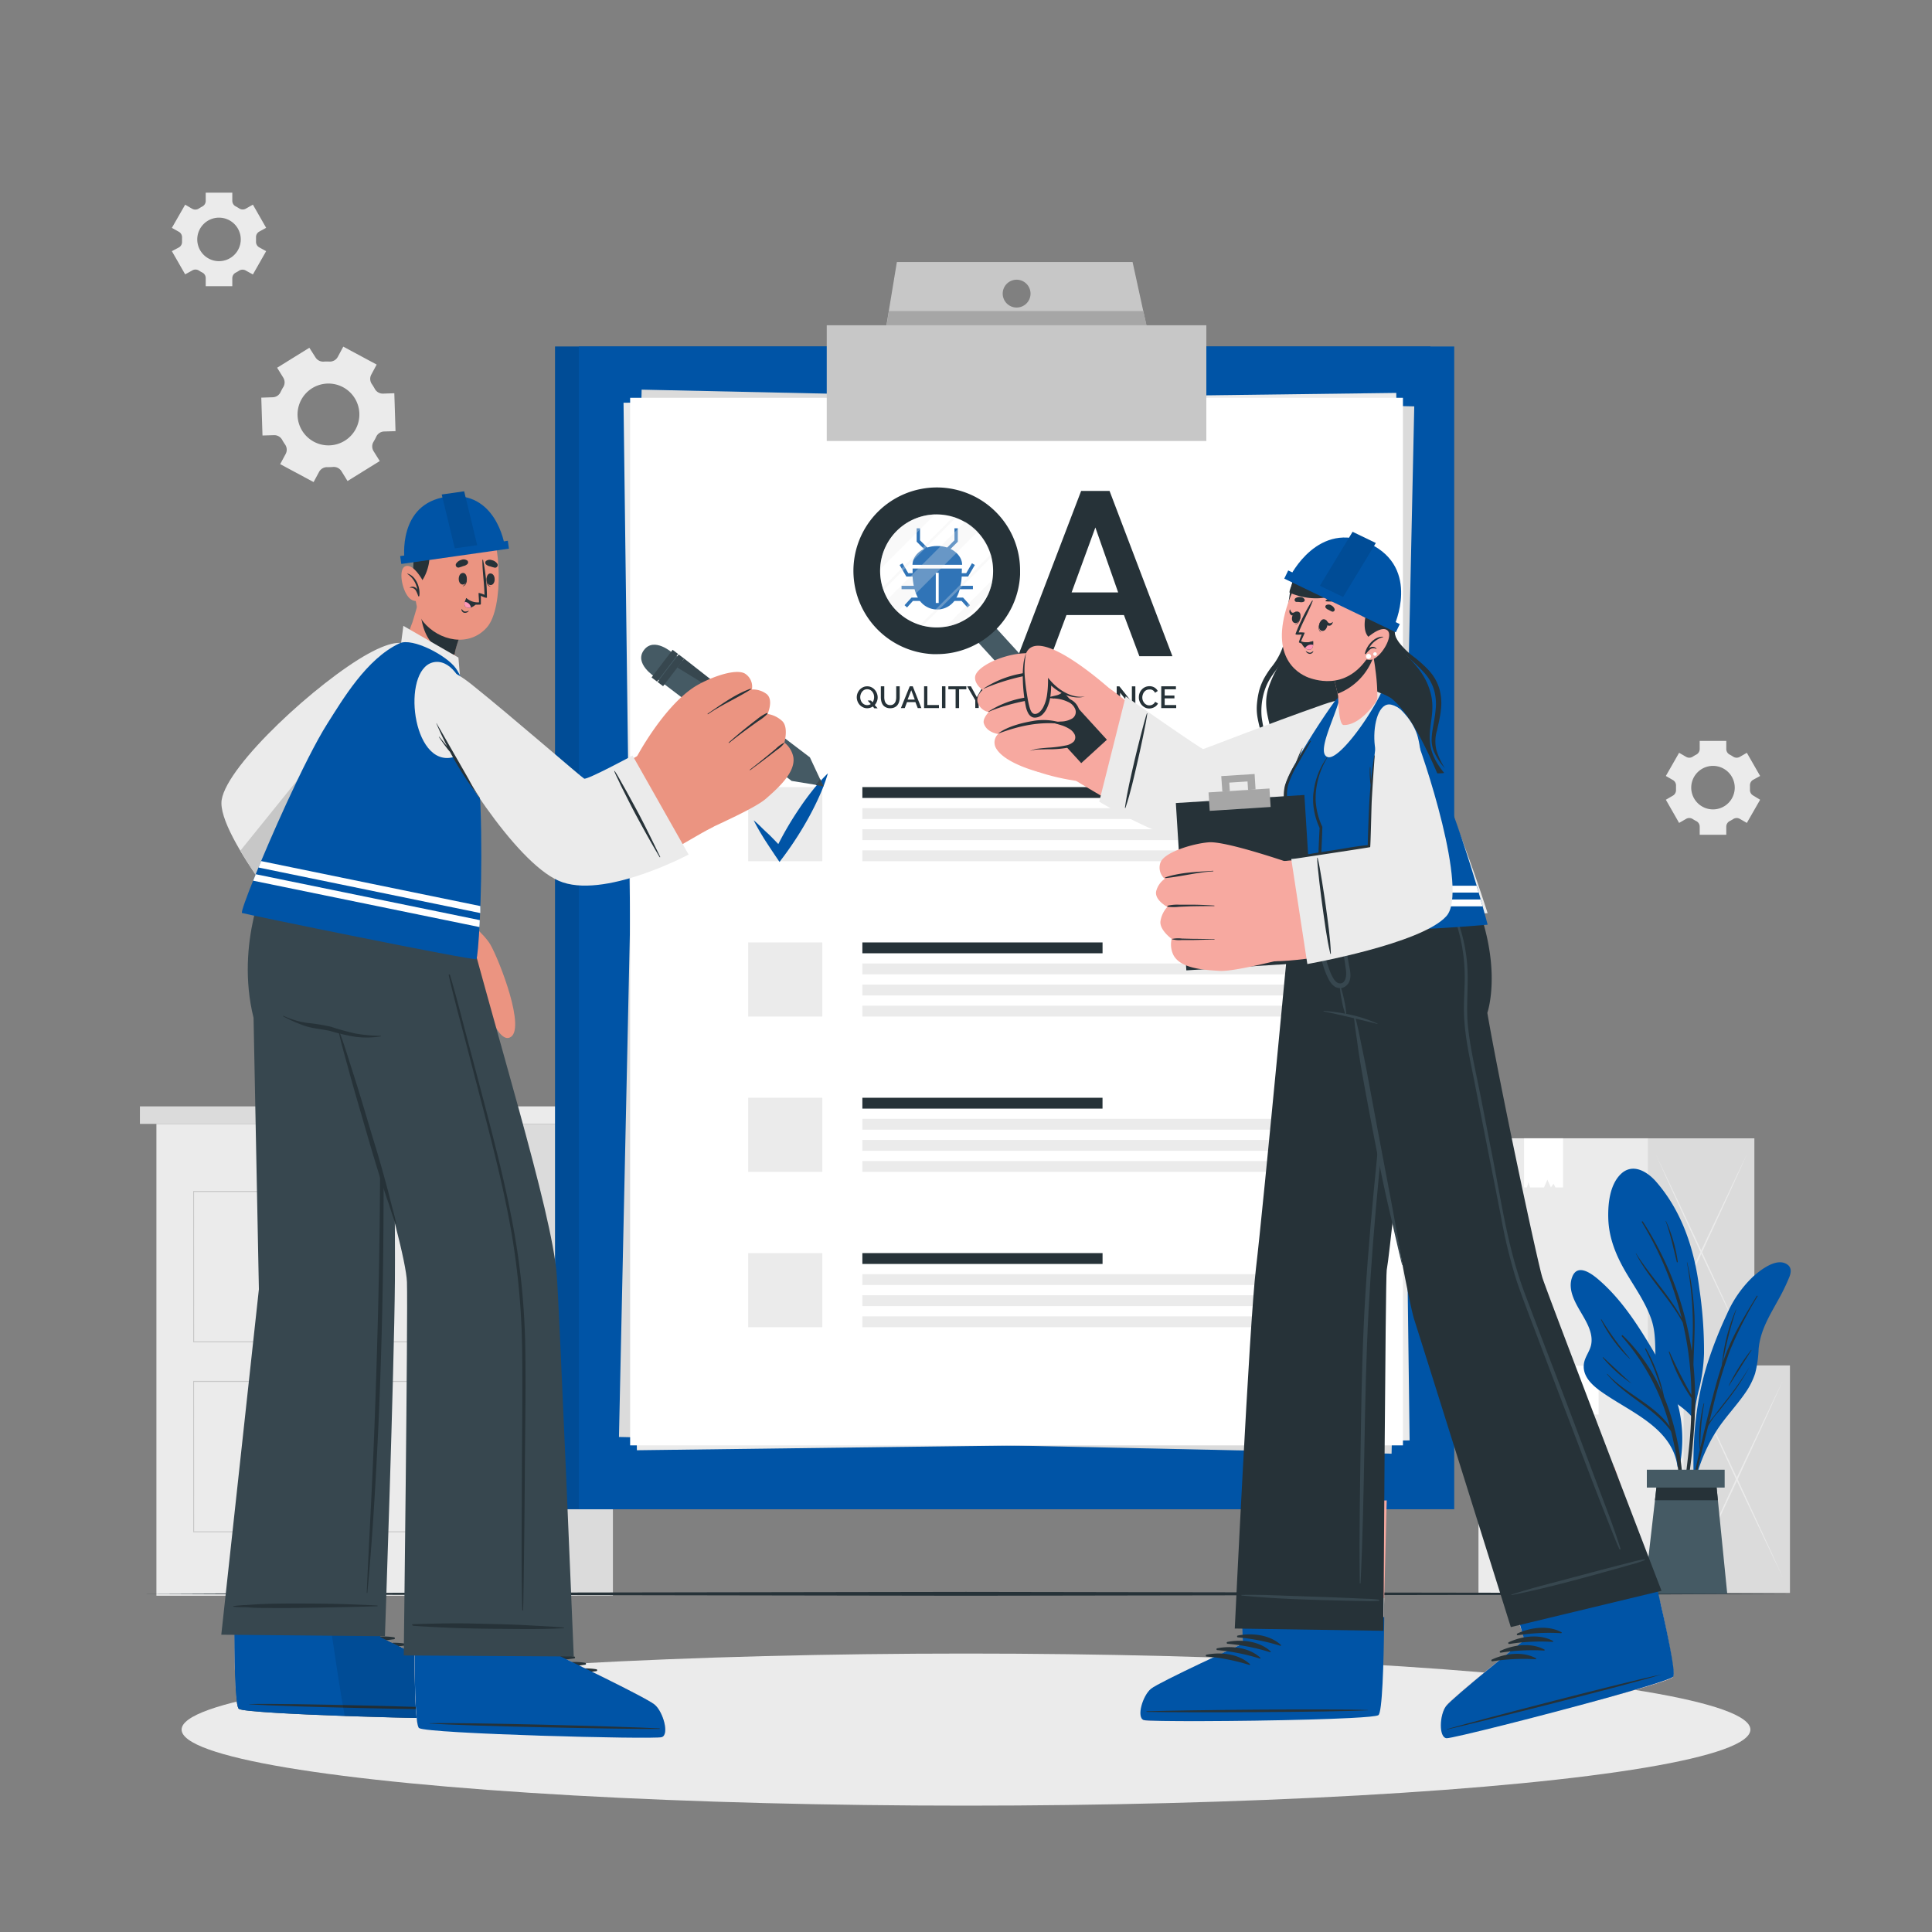 <svg xmlns="http://www.w3.org/2000/svg" viewBox="0 0 500 500"><rect x="0" y="0" width="500" height="500" fill="#808080" stroke="none"/><g id="freepik--background-complete--inject-113"><path d="M96.68,116.76a2.33,2.33,0,0,1,0-2.45l.36-.62.32-.65a2.34,2.34,0,0,1,2-1.37l3-.09-.31-9.81-3,.1A2.35,2.35,0,0,1,97,100.64a14.44,14.44,0,0,0-.77-1.25A2.34,2.34,0,0,1,96.06,97l1.42-2.65-8.64-4.64-1.42,2.65a2.33,2.33,0,0,1-2.12,1.22,11.87,11.87,0,0,0-1.46,0,2.32,2.32,0,0,1-2.19-1.09L80.06,90l-8.34,5.17,1.59,2.57a2.33,2.33,0,0,1,0,2.44c-.13.2-.25.41-.36.62l-.33.65a2.3,2.3,0,0,1-2,1.36l-3,.1.31,9.8,3-.09A2.32,2.32,0,0,1,73,113.79a14.54,14.54,0,0,0,.78,1.25,2.33,2.33,0,0,1,.15,2.44l-1.42,2.64,8.65,4.64,1.42-2.64a2.33,2.33,0,0,1,2.12-1.22,14.15,14.15,0,0,0,1.46-.05,2.36,2.36,0,0,1,2.2,1.08l1.58,2.56,8.34-5.17ZM81.2,114.3A8,8,0,1,1,92.08,111,8,8,0,0,1,81.2,114.3Z" style="fill:#ebebeb"></path><path d="M67.06,64a1.62,1.62,0,0,1-.8-1.51c0-.17,0-.34,0-.51s0-.34,0-.51a1.64,1.64,0,0,1,.79-1.51l1.83-1-3.43-6L63.62,54a1.62,1.62,0,0,1-1.71-.06,9.85,9.85,0,0,0-.89-.52,1.62,1.62,0,0,1-.9-1.45v-2.1H53.24V52a1.62,1.62,0,0,1-.9,1.45,9.68,9.68,0,0,0-.88.52,1.64,1.64,0,0,1-1.72.06l-1.82-1.06-3.44,6L46.32,60a1.62,1.62,0,0,1,.79,1.51c0,.16,0,.33,0,.5s0,.34,0,.51a1.62,1.62,0,0,1-.8,1.51L44.48,65,47.92,71l1.82-1a1.64,1.64,0,0,1,1.71,0,9.85,9.85,0,0,0,.89.52,1.62,1.62,0,0,1,.9,1.45v2.1h6.88V72a1.62,1.62,0,0,1,.9-1.45,8.64,8.64,0,0,0,.89-.52,1.66,1.66,0,0,1,1.72,0l1.82,1L68.88,65ZM56.68,67.59A5.63,5.63,0,1,1,62.31,62,5.64,5.64,0,0,1,56.68,67.59Z" style="fill:#ebebeb"></path><path d="M453.69,205.86a1.63,1.63,0,0,1-.8-1.51c0-.17,0-.34,0-.51s0-.34,0-.51a1.65,1.65,0,0,1,.8-1.51l1.83-1-3.44-6-1.82,1.06a1.64,1.64,0,0,1-1.72-.06,9.68,9.68,0,0,0-.88-.52,1.62,1.62,0,0,1-.9-1.45v-2.1h-6.88v2.1a1.62,1.62,0,0,1-.9,1.45,9.85,9.85,0,0,0-.89.52,1.62,1.62,0,0,1-1.71.06l-1.83-1.06-3.43,6,1.83,1.06a1.61,1.61,0,0,1,.8,1.51c0,.16,0,.33,0,.5s0,.34,0,.51a1.64,1.64,0,0,1-.8,1.51l-1.83,1.06,3.43,6,1.82-1.05a1.64,1.64,0,0,1,1.72.06c.28.18.58.35.89.51a1.62,1.62,0,0,1,.9,1.45v2.1h6.88v-2.1a1.62,1.62,0,0,1,.9-1.45c.31-.16.6-.33.89-.51a1.62,1.62,0,0,1,1.71-.06l1.82,1.05,3.44-6Zm-10.37,3.61a5.63,5.63,0,1,1,5.63-5.63A5.63,5.63,0,0,1,443.32,209.47Z" style="fill:#ebebeb"></path><rect x="40.48" y="290.86" width="88.24" height="122.11" style="fill:#ebebeb"></rect><rect x="36.21" y="286.33" width="96.79" height="4.53" style="fill:#dbdbdb"></rect><rect x="133" y="286.33" width="30.44" height="4.53" style="fill:#ebebeb"></rect><rect x="128.72" y="290.86" width="29.9" height="122.11" style="fill:#dbdbdb"></rect><path d="M119.24,347.39H50V308.23h69.27Zm-69-.25H119V308.48H50.22Z" style="fill:#c7c7c7"></path><rect x="74.94" y="319.68" width="13.48" height="7.75" style="fill:#c7c7c7"></rect><path d="M92.53,327H78.8v-6.83H92.53Zm-13.48-.25H92.28v-6.33H79.05Z" style="fill:#c7c7c7"></path><path d="M119.24,396.55H50V357.39h69.27Zm-69-.25H119V357.64H50.22Z" style="fill:#c7c7c7"></path><rect x="74.94" y="368.84" width="13.48" height="7.75" style="fill:#c7c7c7"></rect><path d="M92.53,376.13H78.8V369.3H92.53Zm-13.48-.25H92.28v-6.33H79.05Z" style="fill:#c7c7c7"></path><rect x="382.63" y="353.36" width="53.16" height="58.86" style="fill:#ebebeb"></rect><rect x="435.79" y="353.37" width="27.45" height="58.87" style="fill:#dbdbdb"></rect><polygon points="413.72 366.08 412.6 366.08 411.75 366.08 411.27 365.1 410.59 366.08 409.67 364.07 408.8 366.08 406.31 366.08 405.18 366.08 404.77 364.74 404.38 366.08 403.64 366.08 403.64 353.36 413.72 353.36 413.72 366.08" style="fill:#fff"></polygon><path d="M461.34,408.18q-3-6.29-6-12.6l-6-12.66-5.87-12.72q-2.93-6.36-5.79-12.78,3,6.29,6,12.6l5.95,12.66,5.88,12.72Q458.48,401.76,461.34,408.18Z" style="fill:#ebebeb"></path><path d="M461.34,357.42q-2.86,6.42-5.79,12.78l-5.88,12.72-5.95,12.66q-3,6.32-6.05,12.6c1.92-4.28,3.84-8.54,5.8-12.78l5.87-12.72,6-12.66Q458.3,363.71,461.34,357.42Z" style="fill:#ebebeb"></path><rect x="373.42" y="294.59" width="53.16" height="58.86" style="fill:#ebebeb"></rect><rect x="426.58" y="294.6" width="27.45" height="58.87" style="fill:#dbdbdb"></rect><polygon points="404.51 307.31 403.38 307.31 402.54 307.31 402.06 306.33 401.38 307.31 400.46 305.3 399.59 307.31 397.1 307.31 395.97 307.31 395.56 305.97 395.17 307.31 394.43 307.31 394.43 294.59 404.51 294.59 404.51 307.31" style="fill:#fff"></polygon><path d="M452.13,349.41q-3-6.29-6-12.6l-6-12.66-5.87-12.72q-2.92-6.37-5.79-12.78,3,6.28,6,12.6l5.95,12.66,5.88,12.72Q449.27,343,452.13,349.41Z" style="fill:#ebebeb"></path><path d="M452.13,298.65q-2.86,6.41-5.79,12.78l-5.88,12.72-5.95,12.66q-3,6.31-6.05,12.6,2.88-6.42,5.79-12.78l5.88-12.72,6-12.66Q449.08,304.94,452.13,298.65Z" style="fill:#ebebeb"></path></g><g id="freepik--Shadow--inject-113"><ellipse cx="250" cy="447.62" rx="203" ry="19.68" style="fill:#ebebeb"></ellipse></g><g id="freepik--Floor--inject-113"><polygon points="36.47 412.48 89.85 412.24 143.23 412.15 250 411.98 356.77 412.15 410.15 412.23 463.53 412.48 410.15 412.72 356.77 412.81 250 412.98 143.23 412.81 89.85 412.72 36.47 412.48" style="fill:#263238"></polygon></g><g id="freepik--qa-list--inject-113"><rect x="143.64" y="89.67" width="226.55" height="300.92" style="fill:#0054A6"></rect><g style="opacity:0.1"><rect x="143.64" y="89.67" width="226.55" height="300.92"></rect></g><rect x="149.8" y="89.67" width="226.55" height="300.92" style="fill:#0054A6"></rect><rect x="163.08" y="102.95" width="200" height="271.11" transform="translate(-3.01 3.37) rotate(-0.73)" style="fill:#ebebeb"></rect><rect x="127.52" y="138.51" width="271.11" height="200" transform="translate(18.95 496.38) rotate(-88.76)" style="fill:#dbdbdb"></rect><rect x="163.08" y="102.95" width="200" height="271.11" style="fill:#fff"></rect><rect x="193.63" y="203.7" width="19.18" height="19.18" style="fill:#ebebeb"></rect><rect x="223.18" y="203.7" width="62.15" height="2.81" style="fill:#263238"></rect><rect x="223.18" y="209.15" width="109.35" height="2.81" style="fill:#ebebeb"></rect><rect x="223.18" y="214.61" width="109.35" height="2.81" style="fill:#ebebeb"></rect><rect x="223.18" y="220.07" width="109.35" height="2.81" style="fill:#ebebeb"></rect><path d="M195.05,212.29c.71.59,1.38,1.21,2,1.83s1.31,1.26,2,1.89c1.29,1.28,2.54,2.6,3.77,3.92l-2.2.15a84.55,84.55,0,0,1,6-10.48c1.11-1.68,2.29-3.32,3.55-4.9a45,45,0,0,1,4.09-4.57,44.37,44.37,0,0,1-2.14,5.75c-.82,1.85-1.72,3.65-2.68,5.42a87.84,87.84,0,0,1-6.49,10.16l-1.21,1.61-1-1.47c-1-1.49-2-3-3-4.55-.46-.78-.95-1.55-1.4-2.35S195.46,213.12,195.05,212.29Z" style="fill:#0054A6"></path><rect x="193.63" y="243.9" width="19.18" height="19.18" style="fill:#ebebeb"></rect><rect x="223.18" y="243.9" width="62.16" height="2.81" style="fill:#263238"></rect><rect x="223.18" y="249.35" width="109.35" height="2.81" style="fill:#ebebeb"></rect><rect x="223.18" y="254.81" width="109.35" height="2.81" style="fill:#ebebeb"></rect><rect x="223.18" y="260.27" width="109.35" height="2.81" style="fill:#ebebeb"></rect><rect x="193.63" y="284.1" width="19.18" height="19.18" style="fill:#ebebeb"></rect><rect x="223.18" y="284.1" width="62.15" height="2.81" style="fill:#263238"></rect><rect x="223.18" y="289.55" width="109.35" height="2.81" style="fill:#ebebeb"></rect><rect x="223.18" y="295.01" width="109.35" height="2.81" style="fill:#ebebeb"></rect><rect x="223.18" y="300.47" width="109.35" height="2.81" style="fill:#ebebeb"></rect><rect x="193.63" y="324.3" width="19.18" height="19.18" style="fill:#ebebeb"></rect><rect x="223.18" y="324.3" width="62.16" height="2.81" style="fill:#263238"></rect><rect x="223.18" y="329.75" width="109.35" height="2.81" style="fill:#ebebeb"></rect><rect x="223.18" y="335.21" width="109.35" height="2.81" style="fill:#ebebeb"></rect><rect x="223.18" y="340.67" width="109.35" height="2.81" style="fill:#ebebeb"></rect><path d="M225.9,182.83a2.47,2.47,0,0,1-.69.34,2.54,2.54,0,0,1-.78.12,2.37,2.37,0,0,1-1.1-.25,2.88,2.88,0,0,1-.86-.64,2.85,2.85,0,0,1-.55-.92,2.91,2.91,0,0,1-.19-1,3,3,0,0,1,.2-1.08,3.09,3.09,0,0,1,.57-.92,2.85,2.85,0,0,1,.86-.63,2.44,2.44,0,0,1,1.08-.23,2.34,2.34,0,0,1,1.1.25,2.5,2.5,0,0,1,.85.65,3,3,0,0,1,.55.92,2.88,2.88,0,0,1,0,2.11,2.94,2.94,0,0,1-.56.91l.74.84h-.86Zm-1.46-.35a1.61,1.61,0,0,0,.49-.07,1.35,1.35,0,0,0,.42-.2l-.8-.92h.86l.4.46a1.9,1.9,0,0,0,.31-.62,2.37,2.37,0,0,0,.1-.7,2.54,2.54,0,0,0-.12-.78,2.41,2.41,0,0,0-.36-.65,1.81,1.81,0,0,0-.57-.46,1.6,1.6,0,0,0-.73-.17,1.62,1.62,0,0,0-.77.18,1.7,1.7,0,0,0-.56.47,2.08,2.08,0,0,0-.35.66,2.11,2.11,0,0,0-.13.75,2.27,2.27,0,0,0,.13.77,1.92,1.92,0,0,0,.36.66,1.78,1.78,0,0,0,.57.45A1.54,1.54,0,0,0,224.44,182.48Z" style="fill:#263238"></path><path d="M230.4,182.48a1.36,1.36,0,0,0,.73-.17,1.41,1.41,0,0,0,.48-.46,1.82,1.82,0,0,0,.25-.64,3.65,3.65,0,0,0,.08-.74v-2.86h.9v2.86a4.28,4.28,0,0,1-.14,1.09,2.5,2.5,0,0,1-.43.9,2,2,0,0,1-.76.6,2.53,2.53,0,0,1-1.11.23,2.46,2.46,0,0,1-1.14-.24,2,2,0,0,1-.76-.62,2.79,2.79,0,0,1-.41-.91,4.57,4.57,0,0,1-.13-1.05v-2.86h.89v2.86a3.67,3.67,0,0,0,.08.75,1.9,1.9,0,0,0,.25.64,1.3,1.3,0,0,0,.48.45A1.4,1.4,0,0,0,230.4,182.48Z" style="fill:#263238"></path><path d="M235.44,177.61h.78l2.23,5.64h-.94l-.6-1.54h-2.18l-.58,1.54h-1Zm1.3,3.44-.91-2.42-.94,2.42Z" style="fill:#263238"></path><path d="M239.15,183.25v-5.64H240v4.85h3v.79Z" style="fill:#263238"></path><path d="M243.79,183.25v-5.64h.89v5.64Z" style="fill:#263238"></path><path d="M250.09,178.39h-1.88v4.86h-.9v-4.86h-1.88v-.78h4.66Z" style="fill:#263238"></path><path d="M251.26,177.61l1.55,2.82,1.58-2.82h1l-2.1,3.62v2h-.89v-2l-2.09-3.6Z" style="fill:#263238"></path><path d="M259.17,177.61H260l2.22,5.64h-.93l-.6-1.54h-2.18l-.59,1.54h-.94Zm1.3,3.44-.91-2.42-.94,2.42Z" style="fill:#263238"></path><path d="M266.12,178.93a.92.92,0,0,0-.23-.18,2.29,2.29,0,0,0-.35-.19,2.69,2.69,0,0,0-.94-.2,1.31,1.31,0,0,0-.83.21.75.75,0,0,0-.19.91,1,1,0,0,0,.26.23,2.7,2.7,0,0,0,.44.17l.61.17a4.82,4.82,0,0,1,.78.23,1.88,1.88,0,0,1,.58.31,1.3,1.3,0,0,1,.37.44,1.45,1.45,0,0,1,.13.65,1.55,1.55,0,0,1-.16.74,1.39,1.39,0,0,1-.45.51,1.83,1.83,0,0,1-.65.28,3.44,3.44,0,0,1-.8.09,4,4,0,0,1-1.25-.19,3.49,3.49,0,0,1-1.08-.57l.4-.76a2.28,2.28,0,0,0,.3.23,3.14,3.14,0,0,0,.45.23,4.6,4.6,0,0,0,.56.19,2.59,2.59,0,0,0,.63.07,1.52,1.52,0,0,0,.81-.18.6.6,0,0,0,.29-.54.59.59,0,0,0-.11-.36.79.79,0,0,0-.31-.25,2.18,2.18,0,0,0-.48-.19l-.65-.19a6.58,6.58,0,0,1-.74-.23,1.73,1.73,0,0,1-.52-.3,1.12,1.12,0,0,1-.31-.41,1.38,1.38,0,0,1-.11-.57,1.57,1.57,0,0,1,.16-.73,1.54,1.54,0,0,1,.43-.54,1.82,1.82,0,0,1,.65-.33,2.65,2.65,0,0,1,.81-.11,3,3,0,0,1,1.06.18,3.42,3.42,0,0,1,.85.45Z" style="fill:#263238"></path><path d="M271,178.93a.92.92,0,0,0-.23-.18,2,2,0,0,0-.36-.19,1.89,1.89,0,0,0-.44-.14,2.07,2.07,0,0,0-.5-.06,1.35,1.35,0,0,0-.83.21.7.7,0,0,0-.26.57.59.59,0,0,0,.08.34.85.85,0,0,0,.26.23,2.26,2.26,0,0,0,.43.17l.62.17a5,5,0,0,1,.77.23,1.94,1.94,0,0,1,.59.31,1.3,1.3,0,0,1,.37.44,1.6,1.6,0,0,1,.13.65,1.56,1.56,0,0,1-.17.74,1.36,1.36,0,0,1-.44.51,2,2,0,0,1-.66.28,3.38,3.38,0,0,1-.8.09,4,4,0,0,1-1.24-.19,3.54,3.54,0,0,1-1.09-.57l.41-.76a2.28,2.28,0,0,0,.3.23,3.14,3.14,0,0,0,.45.23,4.08,4.08,0,0,0,.56.19,2.59,2.59,0,0,0,.63.07,1.52,1.52,0,0,0,.81-.18.67.67,0,0,0,.18-.9,1,1,0,0,0-.31-.25,2.09,2.09,0,0,0-.49-.19l-.65-.19a6.37,6.37,0,0,1-.73-.23,1.73,1.73,0,0,1-.52-.3,1.27,1.27,0,0,1-.32-.41,1.39,1.39,0,0,1-.1-.57,1.57,1.57,0,0,1,.16-.73A1.43,1.43,0,0,1,268,178a1.74,1.74,0,0,1,.65-.33,2.65,2.65,0,0,1,.81-.11,3,3,0,0,1,1,.18,3.25,3.25,0,0,1,.85.45Z" style="fill:#263238"></path><path d="M274.85,182.48a1.42,1.42,0,0,0,.74-.17,1.47,1.47,0,0,0,.47-.46,1.82,1.82,0,0,0,.25-.64,3.65,3.65,0,0,0,.08-.74v-2.86h.9v2.86a4.28,4.28,0,0,1-.14,1.09,2.5,2.5,0,0,1-.43.9,2,2,0,0,1-.75.6,2.6,2.6,0,0,1-1.12.23,2.46,2.46,0,0,1-1.14-.24,2,2,0,0,1-.75-.62,2.81,2.81,0,0,1-.42-.91,4.57,4.57,0,0,1-.12-1.05v-2.86h.89v2.86a3.67,3.67,0,0,0,.07.75,1.92,1.92,0,0,0,.26.64,1.35,1.35,0,0,0,.47.45A1.42,1.42,0,0,0,274.85,182.48Z" style="fill:#263238"></path><path d="M278.47,183.25v-5.64h2.46a1.63,1.63,0,0,1,.7.15,1.79,1.79,0,0,1,.55.42,1.71,1.71,0,0,1,.36.59,1.75,1.75,0,0,1,.14.67,2,2,0,0,1-.08.55,1.93,1.93,0,0,1-.23.48,1.44,1.44,0,0,1-.35.39,1.22,1.22,0,0,1-.45.24l1.33,2.15h-1l-1.23-2h-1.3v2Zm.89-2.75h1.56a.7.7,0,0,0,.35-.09.71.71,0,0,0,.26-.23,1.16,1.16,0,0,0,.18-.33,1.4,1.4,0,0,0,.06-.41,1.06,1.06,0,0,0-.08-.4,1.25,1.25,0,0,0-.19-.34,1,1,0,0,0-.29-.22.69.69,0,0,0-.34-.09h-1.51Z" style="fill:#263238"></path><path d="M285.3,177.61h.78l2.22,5.64h-.94l-.59-1.54h-2.18l-.59,1.54h-.94Zm1.29,3.44-.9-2.42-.94,2.42Z" style="fill:#263238"></path><path d="M289.89,179.27v4H289v-5.64h.7l3.23,4.06v-4.06h.9v5.64h-.74Z" style="fill:#263238"></path><path d="M294.74,180.39a3,3,0,0,1,.18-1,2.77,2.77,0,0,1,.54-.9,2.54,2.54,0,0,1,.86-.65,2.66,2.66,0,0,1,1.15-.25,2.4,2.4,0,0,1,1.32.35,2.15,2.15,0,0,1,.83.89l-.7.46a1.64,1.64,0,0,0-.29-.42,1.35,1.35,0,0,0-.36-.28,1.62,1.62,0,0,0-.42-.15,2,2,0,0,0-.41,0,1.61,1.61,0,0,0-.78.18,1.59,1.59,0,0,0-.56.47,2.06,2.06,0,0,0-.34.66,2.29,2.29,0,0,0,0,1.52,2.41,2.41,0,0,0,.38.66,1.78,1.78,0,0,0,.57.45,1.54,1.54,0,0,0,.73.17,1.63,1.63,0,0,0,.43-.05,1.38,1.38,0,0,0,.42-.17,1.28,1.28,0,0,0,.37-.29,1.31,1.31,0,0,0,.29-.42l.73.42a1.43,1.43,0,0,1-.38.56,2.19,2.19,0,0,1-.55.41,3.12,3.12,0,0,1-.66.26,2.71,2.71,0,0,1-.68.09,2.34,2.34,0,0,1-1.09-.26,3,3,0,0,1-.85-.66,3.13,3.13,0,0,1-.55-.93A2.81,2.81,0,0,1,294.74,180.39Z" style="fill:#263238"></path><path d="M304.4,182.46v.79h-3.87v-5.64h3.8v.78h-2.91V180h2.52v.74h-2.52v1.72Z" style="fill:#263238"></path><path d="M279.8,127.05h7.35l16.27,42.78h-8.55l-4-10.66H276L272,169.83h-8.55Zm9.58,26.27-5.9-16.81-6.15,16.81Z" style="fill:#263238"></path><rect x="213.96" y="84.18" width="98.24" height="29.95" style="fill:#c7c7c7"></rect><path d="M293.11,67.81h-61l-2.7,16.37h67.27Zm-30,11.78a3.6,3.6,0,1,1,3.59-3.6A3.6,3.6,0,0,1,263.08,79.59Z" style="fill:#c7c7c7"></path><polygon points="296.72 84.18 229.45 84.18 230.05 80.51 295.9 80.51 296.72 84.18" style="fill:#a6a6a6"></polygon></g><g id="freepik--Plant--inject-113"><path d="M439.81,359.17a42.62,42.62,0,0,0-1.38,7.81c.07.13.06.61,0,.48,0,.43-.67.35-.67-.07s0-.55,0-.82c-1.53-1.89-3.75-3.09-5.54-4.74a10.42,10.42,0,0,1-3-4.82c-1.48-5.12-.09-10.55-1.88-15.65-1.54-4.4-4.3-8.23-6.64-12.22-2.46-4.22-4.28-8.65-4.47-13.59-.14-3.78.31-8.82,3.19-11.66,3.05-3,6.84-.75,9.18,1.93,6.78,7.78,9.92,17.62,11.19,27.67A109.64,109.64,0,0,1,441,350.27,45.18,45.18,0,0,1,439.81,359.17Z" style="fill:#0054A6"></path><path d="M438.46,369a95.32,95.32,0,0,0-.19-15.76s0,0,0-.06c.08-4.26.42-8.5.26-12.77a77.2,77.2,0,0,0-1.88-13.7c0-.05-.09,0-.08,0a90.06,90.06,0,0,1,1.48,13.4q.14,3.62-.06,7.22c0,.79-.11,1.58-.16,2.36h0a84.23,84.23,0,0,0-12.67-33.55c-.09-.14-.34,0-.25.15a87.91,87.91,0,0,1,10.32,24.87c-3.26-6-8.19-11-11.84-16.81,0,0-.07,0-.06,0,3.29,6.46,8.71,11.55,12.16,17.92.6,2.6,1.1,5.21,1.46,7.85a88.5,88.5,0,0,1,.79,10.9,123.34,123.34,0,0,1-5.67-11.18.09.09,0,1,0-.16.07,43.57,43.57,0,0,0,5.84,11.94q0,3.88-.22,7.75c-.4,6.88-1.58,13.67-2.12,20.53a.16.16,0,0,0,.31,0A157.52,157.52,0,0,0,438.46,369Z" style="fill:#263238"></path><path d="M431.15,316c0-.05-.09,0-.08,0,1.26,3.48,2,7,2.88,10.56a.13.13,0,0,0,.26,0A37.79,37.79,0,0,0,431.15,316Z" style="fill:#263238"></path><path d="M463.07,330.52a51.65,51.65,0,0,1-2.89,5.94c-2.26,4.11-4.62,7.87-5.05,12.66a29.39,29.39,0,0,1-.91,6.34,19,19,0,0,1-2.53,5c-2.45,3.57-5.52,6.65-7.79,10.36a43.68,43.68,0,0,0-5.18,12.49c-.06.24-.44.17-.38-.07a.09.09,0,0,0,0,0s0,0,0-.05c-.36-10.27.46-20.61,3.59-30.44a105.86,105.86,0,0,1,5-12.66,29.84,29.84,0,0,1,6.72-9.66c1.91-1.72,6.05-5,8.77-3.26C463.68,327.92,463.59,329.23,463.07,330.52Z" style="fill:#0054A6"></path><path d="M452.76,353.78a84.27,84.27,0,0,1-6,8.58c-1,1.29-2,2.58-3,3.88-.47.61-1,1.22-1.43,1.88.28-1.08.54-2.16.82-3.23a125,125,0,0,1,4.57-15.41,103.69,103.69,0,0,1,7.12-14c.07-.12-.12-.2-.19-.09-2.17,3.57-4.37,7.13-6.19,10.89a56.4,56.4,0,0,0-2.63,6.46,98.57,98.57,0,0,1,3.5-13.8s-.05-.07-.07,0a47.26,47.26,0,0,0-3.63,14.36v0c-.44,1.33-.85,2.68-1.24,4-1.61,5.74-3,11.54-4.35,17.36a62.44,62.44,0,0,1,1-11.41c0-.09-.11-.11-.13,0a35.83,35.83,0,0,0-1,12c-.5,2.21-1,4.43-1.46,6.65-1,4.73-2.25,9.54-2.84,14.35a.1.1,0,0,0,.19,0c.71-2.59,1.13-5.28,1.71-7.9s1.17-5.25,1.78-7.88c.89-3.81,1.83-7.62,2.78-11.43a20.37,20.37,0,0,1,2.78-3.8c1-1.28,2-2.57,3-3.87a58.59,58.59,0,0,0,4.94-7.64C452.88,353.77,452.79,353.73,452.76,353.78Z" style="fill:#263238"></path><path d="M453.19,349.39a53.79,53.79,0,0,0-5.83,9.28,0,0,0,0,0,.07,0c2-3.08,3.89-6.18,5.86-9.26C453.32,349.4,453.23,349.35,453.19,349.39Z" style="fill:#263238"></path><path d="M409.5,340.25c1.33,2.29,2.85,5,2.28,7.79-.36,1.74-1.64,3.15-1.87,4.93-.51,3.92,3.4,6.51,6.22,8.36,7.05,4.63,16.72,8.75,18,18.19.05.34.62.25.58-.07a.15.15,0,0,0,0-.07s0,0,0-.05a35.91,35.91,0,0,0-.13-14.42,45.71,45.71,0,0,0-5.68-13.52c-4.24-7.24-8.73-14.65-15.15-20.19-1.77-1.53-5.41-4.29-6.82-.83S407.87,337.45,409.5,340.25Z" style="fill:#0054A6"></path><path d="M416,355.59c4.68,5.06,12.11,7.89,16.13,13.56a56.81,56.81,0,0,0-12.39-23.28.18.18,0,0,1,.25-.26,46,46,0,0,1,10.13,14.67,65.91,65.91,0,0,0-4.36-11.15.12.12,0,0,1,.21-.12,42.73,42.73,0,0,1,4.7,12.53c5.3,12.83,5.79,27.88,4.68,41.4,0,.19-.31.2-.31,0,.31-10.66.13-21.5-2.42-31.91-.05-.21-.11-.43-.17-.64-4.37-6.1-11.77-8.93-16.53-14.72C415.83,355.61,415.9,355.53,416,355.59Z" style="fill:#263238"></path><path d="M414.87,351.24c2.45,2.25,4.87,4.55,7.33,6.8,0,0,0,.07,0,0a35.89,35.89,0,0,1-7.43-6.7A.1.1,0,0,1,414.87,351.24Z" style="fill:#263238"></path><path d="M414.48,341.49a78.13,78.13,0,0,0,7.34,10.1,0,0,0,0,1-.06.06,35.67,35.67,0,0,1-7.41-10.08C414.31,341.48,414.43,341.41,414.48,341.49Z" style="fill:#263238"></path><polygon points="425.53 412.48 447.01 412.48 444.12 383.57 428.84 383.57 425.53 412.48" style="fill:#455a64"></polygon><polygon points="428.3 388.27 444.59 388.27 444.12 383.57 428.83 383.57 428.3 388.27" style="fill:#263238"></polygon><rect x="426.2" y="380.37" width="20.14" height="4.62" transform="translate(872.54 765.35) rotate(180)" style="fill:#455a64"></rect></g><g id="freepik--Bug--inject-113"><path d="M248.93,147.13H236.18s0,.46,0,1.21c0,.26,0,.55,0,.87a16.3,16.3,0,0,0,.31,2.4c.06.29.13.58.2.88a9.8,9.8,0,0,0,.85,2.16,5.36,5.36,0,0,0,.53.86,5.59,5.59,0,0,0,8.93,0,6.24,6.24,0,0,0,.54-.86,10,10,0,0,0,.84-2.16c.07-.3.14-.59.2-.88a16.3,16.3,0,0,0,.31-2.4c0-.32,0-.61,0-.87A11.83,11.83,0,0,0,248.93,147.13Zm-6,8.92h-.75v-7.81h.75Z" style="fill:#0054A6"></path><path d="M249,146.17H236.15c0-2.5,2.68-4.87,6.41-4.87S249,143.67,249,146.17Z" style="fill:#0054A6"></path><polygon points="237.03 149.21 234.56 149.21 232.82 146.22 233.57 145.78 235.06 148.34 237.03 148.34 237.03 149.21" style="fill:#0054A6"></polygon><rect x="233.32" y="151.61" width="4.36" height="0.87" style="fill:#0054A6"></rect><polygon points="234.74 157.21 234.09 156.62 235.87 154.65 238.74 154.65 238.74 155.52 236.26 155.52 234.74 157.21" style="fill:#0054A6"></polygon><polygon points="250.55 149.21 248.09 149.21 248.09 148.34 250.05 148.34 251.54 145.78 252.29 146.22 250.55 149.21" style="fill:#0054A6"></polygon><rect x="247.43" y="151.61" width="4.36" height="0.87" style="fill:#0054A6"></rect><polygon points="250.38 157.21 248.85 155.52 246.37 155.52 246.37 154.65 249.24 154.65 251.02 156.62 250.38 157.21" style="fill:#0054A6"></polygon><polygon points="240.84 143.8 237.23 140.19 237.23 136.72 238.1 136.72 238.1 139.83 241.46 143.18 240.84 143.8" style="fill:#0054A6"></polygon><polygon points="244.27 143.8 243.66 143.18 247.01 139.83 247.01 136.72 247.88 136.72 247.88 140.19 244.27 143.8" style="fill:#0054A6"></polygon></g><g id="freepik--character-2--inject-113"><path d="M296.15,445.19c2,.64,58.32-.09,60.45-1.48.81-.52,1.19-8.73,1.35-18.67,0-.11.93-36.73.93-36.73l-36.06.38-1.2,36.72s-21.45,9.92-23.62,11.7S294.17,444.56,296.15,445.19Z" style="fill:#f7a9a0"></path><path d="M358.24,413.59C358.08,419.94,358,425,358,425c-.16,9.94-.54,18.15-1.35,18.67-2.13,1.39-58.48,2.12-60.45,1.48s-.31-6.31,1.85-8.08,23.62-11.7,23.62-11.7l.39-11.82Z" style="fill:#dbdbdb"></path><path d="M313.08,429.26c.14,0,.22-.09.23-.13A1.91,1.91,0,0,0,313.08,429.26Z" style="fill:#0054A6"></path><path d="M296,445.15c1.28.42,25.26.35,42.71-.13,4-.11,7.73-.25,10.71-.4,4.1-.21,6.86-.45,7.3-.74,1-.64,1.38-12.69,1.52-25.39l-36.81.24.23,6.64s-21.58,9.9-23.77,11.67S294.05,444.5,296,445.15Z" style="fill:#0054A6"></path><path d="M296.82,442.88c9.48-.32,47.77-.72,57.17-.32.07,0,.07.05,0,.06-9.4.52-47.68.62-57.17.42C296.62,443,296.62,442.89,296.82,442.88Z" style="fill:#263238"></path><path d="M320.33,423.28c3.72-.74,8.3-.21,11.17,2.43.11.1,0,.26-.15.22a52.16,52.16,0,0,0-11-2.18A.24.24,0,0,1,320.33,423.28Z" style="fill:#263238"></path><path d="M317.65,424.93c3.73-.74,8.3-.21,11.17,2.43.12.1,0,.26-.15.22a52.16,52.16,0,0,0-11-2.18A.24.24,0,0,1,317.65,424.93Z" style="fill:#263238"></path><path d="M315,426.58c3.73-.74,8.3-.21,11.17,2.43.12.1,0,.26-.15.22a52.16,52.16,0,0,0-11-2.18A.24.24,0,0,1,315,426.58Z" style="fill:#263238"></path><path d="M312.29,428.22c3.73-.73,8.3-.2,11.18,2.44.11.1,0,.25-.16.22a52.16,52.16,0,0,0-11-2.18A.24.24,0,0,1,312.29,428.22Z" style="fill:#263238"></path><path d="M369.45,226s-9.19,95.44-10.57,102.7c-.32,1.66-.85,93.35-.85,93.35l-38.47-.59s3.74-78.87,5.5-93.38,10-102.08,10-102.08Z" style="fill:#263238"></path><path d="M356.84,414a28.62,28.62,0,0,0-3.47-.25l-3.47-.16c-2.28-.09-4.55-.19-6.83-.27-4.63-.16-9.27-.31-13.9-.48-2.61-.1-5.22-.1-7.83-.08a.08.08,0,0,0,0,.16c9.22.93,18.54,1.12,27.8,1.35l4,.07a31.59,31.59,0,0,0,3.77-.06C357,414.29,357,414.06,356.84,414Z" style="fill:#37474f"></path><path d="M364.25,230.21c-2.8,23.27-5.61,46.54-7.93,69.87-1.15,11.57-2.23,23.15-2.95,34.75s-1,23.41-1.17,35.13c-.19,13.24-.5,26.49-.29,39.74,0,.12.19.11.2,0,1.15-23.4.82-46.86,2.06-70.26s3.78-46.73,6.36-70c1.44-13,2.79-26.09,4.14-39.14C364.69,230,364.28,230,364.25,230.21Z" style="fill:#37474f"></path><path d="M374.46,449.6c2.07.16,56.7-13.69,58.44-15.54.67-.69-.88-8.77-3-18.47l-.07-.31c-.44-2-12-35.62-12-35.62l-35.44,9.12,12.05,35.05.16.59s-18.53,14.66-20.24,16.89S372.39,449.45,374.46,449.6Z" style="fill:#f7a9a0"></path><path d="M432.9,434.06c-1.74,1.85-56.36,15.7-58.43,15.54s-1.78-6.06-.09-8.29,20.24-16.89,20.24-16.89l-.17-.59-3.54-10.28c6.89-2.22,24.61-6.64,35.3-9.25,1.9,5.68,3.43,10.28,3.58,11,0,.11,0,.21.07.31C432,425.29,433.58,433.37,432.9,434.06Z" style="fill:#dbdbdb"></path><path d="M374.38,449.85c1.35.09,24.6-5.76,41.42-10.43,3.89-1.09,7.44-2.11,10.29-3,3.94-1.2,6.55-2.1,6.92-2.49.8-.86-1.73-12.64-4.65-25l-35.68,9.12,1.83,6.38S376,439.27,374.26,441.52,372.31,449.7,374.38,449.85Z" style="fill:#0054A6"></path><path d="M374.6,447.46c9.13-2.6,46.18-12.24,55.4-14.11.08,0,.09,0,0,0-9,2.78-46.13,12.11-55.38,14.21C374.44,447.65,374.41,447.51,374.6,447.46Z" style="fill:#263238"></path><path d="M392.68,422.76c3.44-1.61,8-2.2,11.44-.34.13.07,0,.26-.1.25a52.47,52.47,0,0,0-11.2.54A.24.24,0,0,1,392.68,422.76Z" style="fill:#263238"></path><path d="M390.48,425c3.44-1.6,8-2.19,11.43-.33.14.07,0,.26-.09.25a52.6,52.6,0,0,0-11.21.54A.24.24,0,0,1,390.48,425Z" style="fill:#263238"></path><path d="M388.28,427.25c3.44-1.61,8-2.2,11.43-.34.13.08,0,.26-.1.26a52.54,52.54,0,0,0-11.2.54A.24.24,0,0,1,388.28,427.25Z" style="fill:#263238"></path><path d="M386.08,429.5c3.44-1.61,8-2.2,11.43-.34.13.07,0,.26-.1.25a52.5,52.5,0,0,0-11.2.54A.24.24,0,0,1,386.08,429.5Z" style="fill:#263238"></path><path d="M391,421.09l39-9.39s-29.17-75.92-30.82-81c-1.19-3.7-10.86-48.85-14.26-68.57,0,0,5.08-14.4-6.29-36.14H335.06s1,20.69,6.25,33.81a61,61,0,0,1,10.14,4.63s12.48,70.61,14.53,77C370.42,355.39,391,421.09,391,421.09Z" style="fill:#263238"></path><path d="M358.39,302.2q-2.36-12.46-4.68-25c-.44-2.34-.94-4.68-1.42-7s-.91-4.7-1.58-7a.14.14,0,0,0-.27.05c.13,2.12.52,4.24.8,6.35s.59,4.1.93,6.14c.72,4.19,1.5,8.37,2.29,12.55,1.59,8.34,3.17,16.71,5.11,25,1.09,4.65,2.11,9.32,3.27,14,0,.1.16.05.15,0C361.53,318.87,360,310.54,358.39,302.2Z" style="fill:#37474f"></path><path d="M349.21,254c.58-1.45.12-3.13-.15-4.6-.34-1.87-.66-3.74-1-5.61q-1.17-6.33-2.54-12.62s-.08,0-.08,0c.41,3.36.87,6.71,1.35,10s1.14,6.71,1.56,10.08c.13,1.1,0,3.24-1.54,3.25-1.34,0-2.14-2-2.57-3a47.29,47.29,0,0,1-2.44-9.24c-.77-3.71-1.4-7.45-2.05-11.18,0-.13-.23-.09-.22,0a108.29,108.29,0,0,0,1.31,11.06c.57,3.49,1.11,7.16,2.58,10.4.55,1.22,1.32,2.72,2.73,3.1a2.52,2.52,0,0,0,.6.07c.13,1.11.3,2.22.53,3.32a22.22,22.22,0,0,0,.88,3.39.13.13,0,0,0,.26,0h0a26.22,26.22,0,0,0-.51-3.41,33.49,33.49,0,0,0-.83-3.28A2.86,2.86,0,0,0,349.21,254Z" style="fill:#37474f"></path><path d="M356.51,264.92a34.79,34.79,0,0,0-6.91-2.29,48.33,48.33,0,0,0-7-1,.08.08,0,0,0,0,.16c2.33.36,11.54,2.62,13.85,3.2C356.53,265,356.57,265,356.51,264.92Z" style="fill:#37474f"></path><path d="M413.33,384.05q-3.12-8.3-6.25-16.61c-4.15-11-8.42-21.91-12.54-32.89s-5.81-22.39-8-33.74c-1.14-5.78-2.26-11.57-3.4-17.35s-2.5-11.47-3.17-17.28.2-11.36-.3-17a42.66,42.66,0,0,0-4-14.62c-.56-1.17-1.17-2.3-1.84-3.41-.08-.13-.27,0-.2.13a46.31,46.31,0,0,1,5,15.24,47.52,47.52,0,0,1,.42,8c-.08,2.86-.28,5.73-.14,8.6.27,5.73,1.6,11.38,2.7,17s2.25,11.45,3.38,17.18,2.29,11.56,3.42,17.34a132.35,132.35,0,0,0,4.05,16.7c1.83,5.46,4,10.82,6,16.2,2.1,5.54,4.19,11.07,6.31,16.6,4.21,11,8.34,22.05,12.74,33,.52,1.27,1,2.54,1.6,3.79.07.17.33,0,.28-.13C417.6,395.1,415.41,389.58,413.33,384.05Z" style="fill:#37474f"></path><path d="M425.53,403.54a28.72,28.72,0,0,0-3.4.76l-3.37.86c-2.2.58-4.41,1.14-6.61,1.73l-13.44,3.57c-2.53.66-5,1.42-7.52,2.2a.08.08,0,0,0,0,.15c9.09-1.79,18.06-4.3,27-6.78,1.28-.35,2.55-.72,3.82-1.09a27.79,27.79,0,0,0,3.59-1.15C425.79,403.73,425.67,403.52,425.53,403.54Z" style="fill:#37474f"></path><path d="M325.62,198.16l6,.31a18.37,18.37,0,0,0,2.21-10.95c-.08-.86,1.83,4.16.83,11.11,6.32.32,14.91.76,22.42,1.07.22-2.93.57-5.63.57-5.63a33.26,33.26,0,0,0,1.06,5.71l3,.12a115.75,115.75,0,0,1,.9-12.48A40.1,40.1,0,0,0,366,200.05c4.77.15,7.91.16,7.71-.08-7-8.47-1.57-13.09-3.42-20.43-2.22-8.8-9.71-10.39-9.31-16.94.32-5.33,1.25-15-5.44-17.25a13,13,0,0,0-14-3.08c-10.77,3.78-7,20.35-7.82,23.68-1.17,4.75-3.49,6.37-5.34,11.78s.53,9.2.71,13S324.42,198.12,325.62,198.16Z" style="fill:#263238"></path><path d="M373.92,198.8a18.5,18.5,0,0,1-2.19-4.74,9.67,9.67,0,0,1,.16-5c.37-1.71.81-3.44,1-5.25a13.91,13.91,0,0,0-.37-5.51,12.15,12.15,0,0,0-2.75-4.81,31.26,31.26,0,0,0-4-3.59,20.1,20.1,0,0,1-3.69-3.62,9.58,9.58,0,0,1-1.78-4.82,8.93,8.93,0,0,0,1.24,5.17,18.21,18.21,0,0,0,3.55,4.06,41.26,41.26,0,0,1,3.71,3.64,11.62,11.62,0,0,1,2.37,4.36,13.6,13.6,0,0,1,.37,5c-.15,1.71-.51,3.41-.79,5.18a18.44,18.44,0,0,0-.25,2.71,7.89,7.89,0,0,0,.53,2.73A15.26,15.26,0,0,0,373.92,198.8Z" style="fill:#263238"></path><path d="M335.3,148.22a26.43,26.43,0,0,0-1.63,6.33c-.33,2.15-.55,4.32-.75,6.48l-.33,3.22a15.39,15.39,0,0,1-.57,3.08,17.31,17.31,0,0,1-3.06,5.43,26.41,26.41,0,0,0-1.82,2.8,15.47,15.47,0,0,0-1.27,3.16,22,22,0,0,0-.56,3.31,13.67,13.67,0,0,0,.09,3.38c.17,1.11.45,2.17.68,3.21a16.91,16.91,0,0,1,.42,3.15,6.68,6.68,0,0,1-2.77,5.43,6.78,6.78,0,0,0,3.44-5.42,16,16,0,0,0-.19-3.32c-.16-1.1-.4-2.15-.49-3.19a17.32,17.32,0,0,1,.67-6.19,14.54,14.54,0,0,1,1.19-2.85,24.22,24.22,0,0,1,1.76-2.64,33,33,0,0,0,1.85-2.75,14.11,14.11,0,0,0,1.35-3.14,17.58,17.58,0,0,0,.52-3.33c.09-1.09.14-2.18.19-3.26.1-2.17.18-4.33.34-6.49A31.6,31.6,0,0,1,335.3,148.22Z" style="fill:#263238"></path><path d="M351.15,189.4c-6.47,8.9-30.91,28.86-41.86,27.52-8.82-1.08-30.65-14.62-36.36-18.32-4.82-3.11,7.32-23.71,11.63-21.87,5.38,2.29,21.5,18.1,26.82,18,2.1,0,16.27-5.51,33.33-12.26C351.32,179.86,355,184.09,351.15,189.4Z" style="fill:#f7a9a0"></path><path d="M265,198.12c4.58,2.79,16.16,4.82,19.14,4.24s7.1-20.16,5.08-22.54-18.15-10.56-23.57-9.86S260.25,195.24,265,198.12Z" style="fill:#f7a9a0"></path><rect x="258.31" y="159.23" width="5.94" height="23.06" transform="translate(-46.82 220.75) rotate(-42.38)" style="fill:#455a64"></rect><path d="M258.38,133.18a21.58,21.58,0,1,0-16.93,36.11l1,0A21.58,21.58,0,0,0,264,148.71c0-.34,0-.69,0-1A21.38,21.38,0,0,0,258.38,133.18Zm-2.7,20.76a14.79,14.79,0,0,1-3.39,4.58A14.62,14.62,0,1,1,257,148.39,14.75,14.75,0,0,1,255.68,153.94Z" style="fill:#263238"></path><path d="M257,148.39a14.41,14.41,0,0,1-4.74,10.13A14.62,14.62,0,1,1,257,148.39Z" style="fill:#fff;opacity:0.1"></path><path d="M257,148.39a13.86,13.86,0,0,1-.16,1.58,14.65,14.65,0,0,1-8.21,11,14.23,14.23,0,0,1-4,1.22,14.59,14.59,0,0,1-2.89.15,15.48,15.48,0,0,1-2.9-.42l-.72-.2a14.32,14.32,0,0,1-5.82-3.43c-.24-.22-.47-.46-.69-.7a14.4,14.4,0,0,1-1.87-2.57,13.94,13.94,0,0,1-1.1-2.35c-.08-.23-.16-.46-.22-.69a14.62,14.62,0,0,1-.62-4.72c0-.06,0-.13,0-.19A14.62,14.62,0,0,1,242,133.12h.47a14.63,14.63,0,0,1,4.25.63c.23.07.46.14.68.23a14,14,0,0,1,2.37,1.08,14.77,14.77,0,0,1,3.26,2.57l.25.26a14.54,14.54,0,0,1,3.18,5.57c.08.23.14.47.2.7A14.63,14.63,0,0,1,257,148.39Z" style="fill:#fff;opacity:0.1"></path><g style="opacity:0.3"><path d="M253,137.62l-20.66,20.66c-.24-.22-.47-.46-.69-.7a14.4,14.4,0,0,1-1.87-2.57l20-20A14.77,14.77,0,0,1,253,137.62Z" style="fill:#ebebeb"></path><path d="M242,133.12l-14.13,14.13c0-.06,0-.13,0-.19A14.62,14.62,0,0,1,242,133.12Z" style="fill:#ebebeb"></path><path d="M256.87,150a14.69,14.69,0,0,1-1.19,4l-7,7a14.23,14.23,0,0,1-4,1.22Z" style="fill:#ebebeb"></path><path d="M256.61,144.15l-17.75,17.76-.72-.2,18.27-18.26C256.49,143.68,256.55,143.92,256.61,144.15Z" style="fill:#ebebeb"></path><path d="M247.35,134l-18.69,18.69c-.08-.23-.16-.46-.22-.69l18.23-18.23C246.9,133.81,247.13,133.88,247.35,134Z" style="fill:#ebebeb"></path></g><rect x="270.92" y="174.53" width="8.99" height="22.93" transform="translate(-53.4 234.25) rotate(-42.38)" style="fill:#263238"></rect><path d="M271.11,170.84c1.9,2.11-1.67,3.14-1.67,3.14s5.49-.25,6.61,2.69-3.29,3.91-3.6,4c.29,0,5.35-.1,6.16,3s-3.72,3.52-4,3.55c.28.07,3.93,1.15,4,3.61.15,4.24-9.27,1.75-12.17,3.6,0,0,2.58,5.26,2.62,5.43,0,0-9-2.19-11.29-6.23a3,3,0,0,1,.55-3.67s-3-.38-3.71-2.77c-.36-1.23,1.28-2.91,1.28-2.91a3.73,3.73,0,0,1-2.89-2.57c-.41-1.73,1.3-3.14,1.3-3.14s-2.1-1.45-1.95-3.35C252.67,171.34,267,166.32,271.11,170.84Z" style="fill:#f7a9a0"></path><path d="M254.55,178.26a0,0,0,0,1,0-.07,26.44,26.44,0,0,1,15.11-4.29c.17,0,.23.29,0,.31A54.26,54.26,0,0,0,254.55,178.26Z" style="fill:#263238"></path><path d="M255.82,184.24s-.09-.07,0-.1a24.71,24.71,0,0,1,16.78-3.66c.2,0,.35.27.11.25C268.67,180.35,260.31,182.22,255.82,184.24Z" style="fill:#263238"></path><path d="M275,187.39c-5.73-.75-11.11.41-16.48,2.4-.07,0-.1-.08,0-.11,2.36-1.69,5.91-2.6,8.73-3.08a15.23,15.23,0,0,1,7.81.59C275.12,187.22,275.11,187.4,275,187.39Z" style="fill:#263238"></path><path d="M269.44,174a16.61,16.61,0,0,1,3.14.44,5.75,5.75,0,0,1,2.72,1.33,1.91,1.91,0,0,1,.57,1.25,2.79,2.79,0,0,1-.28,1.37,3.44,3.44,0,0,1-2.27,1.59l-2.26.53,2.31.29a9.15,9.15,0,0,1,3,.84,3.43,3.43,0,0,1,1.94,2,2,2,0,0,1-.83,2.31,5.92,5.92,0,0,1-2.85.78l-2.75.15,2.64.76a9,9,0,0,1,2.09.91,3.63,3.63,0,0,1,1.5,1.51,1.74,1.74,0,0,1-.2,1.83,3.87,3.87,0,0,1-1.93,1,30.71,30.71,0,0,1-4.74.61c-.8.07-1.61.13-2.42.24a5.87,5.87,0,0,0-2.32.68,6.25,6.25,0,0,1,2.34-.46c.81,0,1.61-.05,2.42-.05a26.77,26.77,0,0,0,4.87-.37,4.47,4.47,0,0,0,2.35-1.12,2.47,2.47,0,0,0,.41-2.69,4.58,4.58,0,0,0-1.81-1.93,10.1,10.1,0,0,0-2.32-1l-.12.91a6.92,6.92,0,0,0,3.37-.9,2.82,2.82,0,0,0,1.19-1.49,3.2,3.2,0,0,0,0-1.89,4.31,4.31,0,0,0-2.44-2.54,10.41,10.41,0,0,0-3.28-.87l.05.82a4.07,4.07,0,0,0,2.7-2.1,3.43,3.43,0,0,0,.26-1.73,2.45,2.45,0,0,0-.79-1.55,6,6,0,0,0-3-1.25A13.67,13.67,0,0,0,269.44,174Z" style="fill:#263238"></path><path d="M288.19,179.12s-20.51-18.88-22.89-9.28c-.71,2.85-.22,15.41,2.31,15.36,3.26-.07,4-5.35,4-8.74,0,0,5.21,5.81,10.34,3.38A10,10,0,0,1,288.19,179.12Z" style="fill:#f7a9a0"></path><path d="M265.55,169.05a11.56,11.56,0,0,0-.74,3.39,23.63,23.63,0,0,0-.1,3.47,39.74,39.74,0,0,0,.77,6.93,6.38,6.38,0,0,0,.62,1.74,2.46,2.46,0,0,0,.69.8,1.88,1.88,0,0,0,.51.27,1.93,1.93,0,0,0,.57.07,2.9,2.9,0,0,0,1.88-.77,5.48,5.48,0,0,0,1.12-1.53,10.43,10.43,0,0,0,1-3.45,24.39,24.39,0,0,0,.16-3.51l-.71.26a13.85,13.85,0,0,0,2,1.74,13.69,13.69,0,0,0,2.29,1.31,9.17,9.17,0,0,0,2.55.68,6.67,6.67,0,0,0,2.6-.19,7.52,7.52,0,0,1-2.55-.09,9,9,0,0,1-2.38-.86,12.23,12.23,0,0,1-2.12-1.38,13.49,13.49,0,0,1-1.81-1.73l-.67-.79,0,1.05a25.25,25.25,0,0,1-.26,3.38A10.06,10.06,0,0,1,270,183c-.48.92-1.27,1.77-2.15,1.77s-1.24-1.1-1.51-2.14-.45-2.21-.63-3.34-.32-2.27-.42-3.4A22,22,0,0,1,265.55,169.05Z" style="fill:#263238"></path><path d="M291.33,180.21l-6.85,27.26s17.33,10.64,26.22,10.58,30.6-15.77,38.08-23.75,8.08-17-6.23-12-30.7,11.47-31.15,11.56S291.33,180.21,291.33,180.21Z" style="fill:#ebebeb"></path><path d="M294.46,196.85c.48-2,2.24-10.15,2.46-12.2,0-.06-.1-.07-.12,0-.71,2-2.7,10.07-3.17,12.1-.93,4.07-1.93,8.15-2.5,12.29,0,.09.13.13.15,0C292.61,205.08,293.51,200.94,294.46,196.85Z" style="fill:#263238"></path><path d="M332.82,235s18,4.27,52.17,1.32c0,0-13.35-42.62-24.1-54.11-4.9-5.23-9.68-4.43-13.74-1.07-1,.84-13.55,16.76-14.61,22.3-.94,4.91,3,10.35,3,10.35Z" style="fill:#ebebeb"></path><path d="M385,239.31c-34.15,2.95-52.84.83-52.84.83l3.44-26.35s-4-5.44-3-10.35c.68-3.53,8.38-15.86,12.87-22,.8-1.1,1.23-.76,1.23-.76-1.18,5-6.2,14.27-3.08,15.25,2.69.85,10.32-9.44,13.78-16.54a16.47,16.47,0,0,1,2.55,1.24C372.36,190.29,385,239.31,385,239.31Z" style="fill:#0054A6"></path><path d="M358.94,182.38c-2.75.75-3.82,6.9-3,11.56s5.07,10.1,8.42,8.92c3.93-1.38,3.77-7.3,2.6-12C366,186.88,361.72,181.63,358.94,182.38Z" style="fill:#ebebeb"></path><path d="M339.08,191.71c-1.11,1.48-2.1,3-3.05,4.59.39-.89.75-1.79,1.07-2.71,0,0-.05-.07-.07,0-.33.65-.66,1.31-.94,2s-.48,1.22-.71,1.84l0,0a24.31,24.31,0,0,0-2.83,5.85,11.28,11.28,0,0,0,.12,5.74,13.91,13.91,0,0,0,1.11,2.78,8.81,8.81,0,0,0,1.47,2.2c-.34,2-.57,4-.83,5.93a47.64,47.64,0,0,0-.6,5.82.11.11,0,0,0,.21,0l.12-.42a0,0,0,0,0,0-.06c.43-1.79.61-3.66.86-5.46s.73-5.8.73-5.83-.9-1.64-1.25-2.39a17.77,17.77,0,0,1-1-2.83,10.79,10.79,0,0,1-.11-5.64,26.76,26.76,0,0,1,2.65-5.66c1.06-1.9,2.16-3.79,3.25-5.67C339.25,191.73,339.13,191.64,339.08,191.71Z" style="fill:#263238"></path><path d="M382.67,231H333.35l.23-1.77h48.56C382.33,229.81,382.5,230.4,382.67,231Z" style="fill:#fff"></path><path d="M383.69,234.56H332.88l.23-1.78h50.08C383.37,233.41,383.54,234,383.69,234.56Z" style="fill:#fff"></path><path d="M343.56,196a20.65,20.65,0,0,0-3,8.9,20.26,20.26,0,0,0-.07,2.34,22.62,22.62,0,0,0,.29,2.32,17.73,17.73,0,0,0,1.44,4.42l0,.09v.08c-.13,4.44-.39,8.87-.59,13.3s-.51,8.86-.87,13.29c0-4.44.12-8.88.24-13.32s.28-8.87.52-13.3l0,.17a18.38,18.38,0,0,1-1.45-4.62,16.26,16.26,0,0,1-.24-2.41c0-.81,0-1.62.15-2.42a19.07,19.07,0,0,1,3.47-8.84Z" style="fill:#263238"></path><rect x="305.62" y="206.76" width="33.33" height="43.39" transform="translate(-13.66 20.61) rotate(-3.59)" style="fill:#263238"></rect><rect x="312.9" y="204.59" width="15.8" height="4.79" transform="translate(654.13 393.1) rotate(176.35)" style="fill:#a6a6a6"></rect><polygon points="316.34 204.87 318.28 204.74 318.14 202.54 322.86 202.24 323 204.44 324.94 204.32 324.69 200.31 316.06 200.86 316.34 204.87" style="fill:#a6a6a6"></polygon><path d="M364.32,187.25c5.81,13.84,15.58,45.61,8.54,50.37-11.58,7.82-35.59,11.15-42.81,11.14-3.14,0-7.84-23.89-4.63-24.88,3.86-1.2,29.12-2.66,29.55-4.67.24-1.15.11-11.26,1.07-24C357.15,180.52,361.55,180.66,364.32,187.25Z" style="fill:#f7a9a0"></path><path d="M300.34,223.18a3.86,3.86,0,0,0,1.09,4.26,5.69,5.69,0,0,0-2.21,3.19c-.5,2.3,2.89,4.08,2.89,4.08a7,7,0,0,0-1.79,3.74c-.25,2.25,2.91,4.53,2.91,4.53a6.16,6.16,0,0,0,.5,4.28c1.94,3.46,8,3.75,11.83,4s14.95-2.75,17.12-3.1l1.63-24.66s-16.95-5.89-21.5-5.51C309,218.28,301.5,220.41,300.34,223.18Z" style="fill:#f7a9a0"></path><path d="M301.62,227.05c4-1.32,8.17-1.39,12.33-1.69.09,0,.1.14,0,.14-4.14.26-8.18,1.33-12.3,1.75A.1.1,0,0,1,301.62,227.05Z" style="fill:#263238"></path><path d="M302.21,234.39a11,11,0,0,1,2.86-.26c1,0,2,0,3.05,0,2,0,4.07.09,6.11.22.09,0,.1.14,0,.14q-3,0-6.09.06l-3,.13a12.52,12.52,0,0,1-2.87,0A.15.15,0,0,1,302.21,234.39Z" style="fill:#263238"></path><path d="M303.32,243a7.69,7.69,0,0,1,2.58-.1l2.79.07c1.85,0,3.71.07,5.56.05.1,0,.11.14,0,.14-1.88,0-3.77.1-5.65.12l-2.78,0a7.11,7.11,0,0,1-2.52-.21S303.28,243,303.32,243Z" style="fill:#263238"></path><path d="M334.16,222.21l4.18,27.28s29.58-5.19,36-12.41c5.77-6.48-5.81-41.46-8.77-48.45s-7.09-9.07-9,1-2.21,29-2.28,29.24S334.16,222.21,334.16,222.21Z" style="fill:#ebebeb"></path><path d="M343.08,234.27C342.8,232.2,341.56,224,341,222c0-.06-.12,0-.12,0,0,2.08,1.06,10.37,1.35,12.44.58,4.13,1.1,8.3,2.05,12.38,0,.08.16.07.15,0C344.28,242.62,343.65,238.43,343.08,234.27Z" style="fill:#263238"></path><path d="M355,207.35c.21-3.93.49-7.87.77-11.8,0-.07-.12-.08-.13,0-.34,2.18-.61,4.36-.82,6.56-.08-1.18-.13-2.36-.16-3.54,0-.09-.13-.08-.13,0a22.57,22.57,0,0,0,.19,4.57c-.12,1.33-.23,2.67-.31,4-.12,2-.46,10.59-.43,11.58-3.43.31-6.56,1-10,1.48-1.66.26-3.33.52-5,.81a41.41,41.41,0,0,0-5.1.87c-.09,0,.09.49.14.71s.17.12.16,0,0-.21,0-.29c.8,0,4.11-.55,5-.68l5-.76c3.39-.51,10.41-1.58,10.42-1.63C354.73,218.36,354.91,209.35,355,207.35Z" style="fill:#263238"></path><path d="M356.46,180.84c-.2.92-4.53,6.94-8.73,6.79-1.37,0-1.42-7.54-1.42-7.54l-.13-.55-1.82-7.73,9-5.93,1.3-.79s.36,2.15.78,4.82l.06.38c0,.15.06.3.08.44.06.4.13.8.19,1.21s.09.61.13.94.08.65.13,1A51.71,51.71,0,0,1,356.46,180.84Z" style="fill:#f7a9a0"></path><path d="M355.47,169.91a15.91,15.91,0,0,1-9.29,9.63l-1.82-7.73,9-5.93,1.3-.79S355.05,167.24,355.47,169.91Z" style="fill:#263238"></path><path d="M332.89,157.51c-4,13.35,3.57,17.24,6.45,18.09,2.62.78,11.62,3.08,16.94-9.79s.38-18.93-5.5-21S336.86,144.17,332.89,157.51Z" style="fill:#f7a9a0"></path><path d="M335.46,155.77c.32,0,.63,0,1,.06a1.6,1.6,0,0,0,1-.13.51.51,0,0,0,.16-.59,1.24,1.24,0,0,0-1.1-.59,1.76,1.76,0,0,0-1.26.31A.53.53,0,0,0,335.46,155.77Z" style="fill:#263238"></path><path d="M344.68,158.26a8.69,8.69,0,0,1-.86-.44,1.6,1.6,0,0,1-.79-.61.51.51,0,0,1,.17-.59,1.2,1.2,0,0,1,1.24,0,1.78,1.78,0,0,1,.92.91A.53.53,0,0,1,344.68,158.26Z" style="fill:#263238"></path><path d="M341.65,161s.05.06,0,.1c-.3.9-.49,2,.24,2.52,0,0,0,.07,0,.05C341,163.21,341.22,161.78,341.65,161Z" style="fill:#263238"></path><path d="M342.74,160.27c1.5.32.73,3.29-.65,3S341.49,160,342.74,160.27Z" style="fill:#263238"></path><path d="M343.28,160.58c.22.23.4.59.7.7s.7-.11,1-.35c0,0,.05,0,0,0-.14.57-.51,1.1-1.14,1s-.84-.67-.84-1.27C343.06,160.61,343.2,160.48,343.28,160.58Z" style="fill:#263238"></path><path d="M336.59,159.47s-.08,0-.09.06c-.2.93-.58,2-1.49,2.06,0,0,0,0,0,0C336.05,161.75,336.55,160.38,336.59,159.47Z" style="fill:#263238"></path><path d="M336,158.31c-1.45-.49-2.31,2.45-1,2.9S337.23,158.71,336,158.31Z" style="fill:#263238"></path><path d="M335.34,158.32c-.28.09-.59.31-.87.24s-.48-.46-.59-.82c0,0-.05,0-.06,0a1.16,1.16,0,0,0,.35,1.46c.46.24,1-.14,1.26-.66C335.48,158.47,335.45,158.28,335.34,158.32Z" style="fill:#263238"></path><path d="M339.81,168.54c-.26.17-.55.43-.89.38a2.43,2.43,0,0,1-.95-.44,0,0,0,0,0-.05,0,1.27,1.27,0,0,0,1.07.75,1,1,0,0,0,.91-.67S339.85,168.52,339.81,168.54Z" style="fill:#263238"></path><path d="M336.67,166.09a3.89,3.89,0,0,0,1.09,1.64,1.8,1.8,0,0,0,1,.4c.79.05,1-.61,1.09-1.22a4.16,4.16,0,0,0,0-1A5,5,0,0,1,336.67,166.09Z" style="fill:#263238"></path><path d="M337.76,167.73a1.8,1.8,0,0,0,1,.4c.79.05,1-.61,1.09-1.22A1.79,1.79,0,0,0,337.76,167.73Z" style="fill:#ff97b8"></path><path d="M336.88,164.2s-.56,1.32-.73,2c0,.06.13.13.35.21h0a3.18,3.18,0,0,0,3.29-.34c.06-.05,0-.14-.07-.12a4.73,4.73,0,0,1-3,.05c0-.19,1-2.22.93-2.26a6.09,6.09,0,0,0-1.56-.06c1.09-2.77,2.6-5.36,3.64-8.14a.09.09,0,0,0-.16-.08,49.2,49.2,0,0,0-4.29,8.59C335.13,164.37,336.59,164.24,336.88,164.2Z" style="fill:#263238"></path><path d="M355.45,165.49c-3.2-.66-2.1-5.69-2.1-5.69s-3.55-1.1-2.56-7a9,9,0,0,1-7.57,2.82c-1.07-.07,3-2,3-2s-5,2.89-12.43-.21c-.53-.22,2.39-8.14,9.07-9.63s11.82,1.27,14.76,5.92c0,0,4,3,3.62,7.33S356.69,165.74,355.45,165.49Z" style="fill:#263238"></path><path d="M354.85,170.74a3.2,3.2,0,0,1-.67,0,2.15,2.15,0,0,1-.65-.12,1.8,1.8,0,0,1-.73-.42,2.2,2.2,0,0,1-.43-.5,2.56,2.56,0,0,1-.36-.87l1.5-3.49s3.86-3.65,5.56-2.19S357.29,170.37,354.85,170.74Z" style="fill:#f7a9a0"></path><path d="M358,164.8a0,0,0,0,1,0,.07,5.93,5.93,0,0,0-3.76,3,1.29,1.29,0,0,1,2,0s0,.09-.06.08a1.45,1.45,0,0,0-1.67.17,7.61,7.61,0,0,0-1,1.11c-.1.13-.34,0-.25-.16l0,0C353.65,167.07,355.81,164.56,358,164.8Z" style="fill:#263238"></path><path d="M354.77,170.13a.64.64,0,0,1-.84.34.65.65,0,1,1,.84-.34Z" style="fill:#fff"></path><path d="M356.27,169.44a.46.46,0,0,1-.6.24.45.45,0,0,1-.24-.59.46.46,0,0,1,.6-.25A.46.46,0,0,1,356.27,169.44Z" style="fill:#fff"></path><path d="M333.87,149.19s7.3-14.89,20.62-8.48,6.25,21.41,6.25,21.41Z" style="fill:#0054A6"></path><rect x="331.28" y="154.48" width="32.04" height="2.35" transform="translate(101.82 -135.19) rotate(25.69)" style="fill:#0054A6"></rect><polygon points="347.6 154.49 341.59 151.6 350.05 137.63 356.06 140.53 347.6 154.49" style="fill:#0054A6"></polygon><polygon points="347.6 154.49 341.59 151.6 350.05 137.63 356.06 140.53 347.6 154.49" style="opacity:0.1"></polygon></g><g id="freepik--character-1--inject-113"><path d="M96.8,169.21c-14.3,8.08-40.32,32.7-38.41,39.54,3.85,13.8,21.13,32.82,25.72,36.56,2.68,2.17,24.06-15.17,21.54-17.86-2.94-3.14-21.18-20.16-21.22-21.84,0-1.28,10.38-15,18.06-26.61C111.4,165.5,103.61,165.35,96.8,169.21Z" style="fill: rgb(235, 148, 129);"></path><path d="M102.83,225.62s8.81,5.67,14.41,9.65c3.12,2.22,8.12,6.51,9.67,9.19,2.31,4,9.42,22.24,5,24.06-4,1.65-8.08-14.8-8.08-14.8s5.62,16.23.47,17.33S117,253,117,253s5.4,16.8-.08,17.1c-4.15.22-7.1-17.05-7.1-17.05s4.54,14.47.29,14.89c-4.7.46-8.43-15.32-8.43-15.32-11-.76-17.53-5.14-19.57-10.76C81.72,240.69,102.83,225.62,102.83,225.62Z" style="fill: rgb(235, 148, 129);"></path><path d="M122.27,248c.73,1.88,1.48,3.78,2,5.72s1,3.9,1.43,5.89a34.67,34.67,0,0,1,.73,7.85c-.24-4.69-2.14-11.67-2.7-13.61s-1-3.9-1.57-5.84C122.18,248,122.26,247.94,122.27,248Z" style="fill:#263238"></path><path d="M115.23,249.88c.83,2.44,1.74,4.84,2.46,7.32s1.17,4.87,1.72,7.38c0,.2-.08.16-.13,0-.64-2.48-1.43-4.73-2.1-7.21s-1.25-5-2-7.44C115.16,249.86,115.22,249.84,115.23,249.88Z" style="fill:#263238"></path><path d="M108.89,250.42a57.33,57.33,0,0,1,2.9,11.48c0,.19-.11.12-.16-.08-.89-3.83-1.56-6.84-2.87-11.35C108.74,250.4,108.86,250.34,108.89,250.42Z" style="fill:#263238"></path><path d="M101.31,222.67,80,244.63S55.9,216.17,57.37,207s25-30.65,37.84-37.77,13.94.17,8.22,9.79-18.23,26.59-18,27.06S101.31,222.67,101.31,222.67Z" style="fill:#ebebeb"></path><path d="M86.82,229.34c1.53-1.44,3-2.9,4.52-4.37.72-.7,1.44-1.4,2.13-2.13s1.58-1.53,2.27-2.36a.06.06,0,0,0-.08-.09c-.87.64-1.66,1.43-2.49,2.12s-1.51,1.33-2.25,2c-1.56,1.41-3.11,2.81-4.63,4.25-3.05,2.88-6,5.83-8.93,8.84a.08.08,0,0,0,.11.11C80.64,235,83.77,232.2,86.82,229.34Z" style="fill:#263238"></path><path d="M103.43,179.06c-5.71,9.62-18.24,26.59-18,27.06s15.86,16.55,15.86,16.55L80,244.64s-11.13-13.18-17.8-24.48l43.06-53.33C107.86,168.26,106.89,173.23,103.43,179.06Z" style="fill:#c7c7c7"></path><path d="M61.68,383.21s-1,39.61-1,39.64c0,7.32.17,13.74.56,17a.09.09,0,0,0,0,.05,5.13,5.13,0,0,0,.54,2.26l.05.05c2.18,1.47,60.7,3,62.76,2.35s.41-6.55-1.81-8.42-24.38-12.47-24.38-12.47l.64-39.6Z" style="fill: rgb(235, 148, 129);"></path><path d="M60.61,415s.07,7.84.07,7.87c0,7.32.17,13.74.56,17a.09.09,0,0,0,0,.05,10,10,0,0,0,.54,2.26l.05.05c2.18,1.47,60.7,3,62.76,2.35s.41-6.55-1.81-8.42-24.38-12.47-24.38-12.47l0-8Z" style="fill:#fff"></path><path d="M102,423.74c-3.9-.64-8.64.05-11.54,2.88-.12.11,0,.27.17.23A54.46,54.46,0,0,1,102,424.23.25.25,0,0,0,102,423.74Z" style="fill:#263238"></path><path d="M104.83,425.37c-3.89-.64-8.63.05-11.54,2.88-.11.11,0,.27.17.23a54.7,54.7,0,0,1,11.37-2.62A.25.25,0,0,0,104.83,425.37Z" style="fill:#263238"></path><path d="M107.67,427c-3.9-.64-8.63.05-11.54,2.88-.11.11.05.27.17.23a54.7,54.7,0,0,1,11.37-2.62A.25.25,0,0,0,107.67,427Z" style="fill:#263238"></path><path d="M124.6,444.61c-2.06.64-60.58-.88-62.77-2.35-.84-.55-1.11-9.09-1.15-19.41v-.33l37.76.56,0,.64s22.14,10.6,24.38,12.47S126.66,444,124.6,444.61Z" style="fill:#37474f"></path><path d="M60.68,422.52v.33c0,10.32.31,18.86,1.15,19.41,1,.67,13.68,1.35,27.38,1.84,16.41.58,34.27.87,35.39.52,2.06-.63.4-6.56-1.81-8.43s-24.38-12.47-24.38-12.47l0-.64-12.6-.18Z" style="fill:#0054A6"></path><path d="M124,442.33c-9.86-.5-49.67-1.58-59.45-1.32-.08,0-.08.05,0,.06,9.76.71,49.57,1.46,59.44,1.42C124.2,442.49,124.2,442.34,124,442.33Z" style="fill:#263238"></path><path d="M85.85,422.9c.93,6.32,2.33,15.64,3.36,21.2,16.41.58,34.27.87,35.39.52,2.06-.63.4-6.56-1.81-8.43s-24.38-12.47-24.38-12.47l0-.64Z" style="opacity:0.1"></path><path d="M57.27,423.06l42.35.4s2.4-68.94,2.58-91.94c.21-26.26-1.28-105-1.28-105H69.26s-8.49,17.36-3.64,36.9L67,333.66Z" style="fill:#37474f"></path><path d="M60.41,415.65a31.66,31.66,0,0,1,3.37-.27c1.26-.09,2.5-.18,3.76-.24,2.41-.1,4.81-.14,7.23-.15,4.86,0,9.72,0,14.58.17,2.77.09,5.53.2,8.29.35a.09.09,0,0,1,0,.18c-4.82.17-9.64.25-14.47.34s-9.64.19-14.45.1c-1.39,0-2.77,0-4.15-.12s-2.79,0-4.14-.2C60.35,415.8,60.32,415.66,60.41,415.65Z" style="fill:#263238"></path><path d="M96.57,377.59c.49-11.4.86-22.81,1.17-34.22q.93-34.22.49-68.46c-.16-12.8-.5-25.6-.88-38.4,0-.15.22-.14.22,0,1.22,22.92,1.68,45.87,1.7,68.82S98.82,351,97.7,373.78c-.64,12.79-1.42,25.59-2.62,38.35a.09.09,0,1,1-.17,0C95.42,400.61,96.07,389.1,96.57,377.59Z" style="fill:#263238"></path><path d="M107,389.5s.32,38.29.32,38.31c0,7.32.18,13.74.56,17.06a.11.11,0,0,0,0,.05,5.08,5.08,0,0,0,.55,2.26s0,0,0,.05c2.19,1.47,60.71,3,62.76,2.35s.42-6.55-1.81-8.42S145,428.68,145,428.68l-.69-38.26Z" style="fill: rgb(235, 148, 129);"></path><path d="M107.24,420s.06,7.84.06,7.86c0,7.32.18,13.74.56,17.06a.11.11,0,0,0,0,.05,9.74,9.74,0,0,0,.55,2.26s0,0,0,.05c2.19,1.47,60.71,3,62.76,2.35s.42-6.55-1.81-8.42S145,428.68,145,428.68l0-8Z" style="fill:#fff"></path><path d="M148.62,428.71c-3.9-.65-8.63.05-11.54,2.88-.11.11,0,.27.17.23a54.7,54.7,0,0,1,11.37-2.62A.25.25,0,0,0,148.62,428.71Z" style="fill:#263238"></path><path d="M151.46,430.34c-3.9-.65-8.63.05-11.54,2.88-.11.11,0,.27.17.23a54.46,54.46,0,0,1,11.36-2.62A.25.25,0,0,0,151.46,430.34Z" style="fill:#263238"></path><path d="M154.3,432c-3.9-.64-8.64.06-11.54,2.89-.12.11,0,.27.17.22a54.44,54.44,0,0,1,11.36-2.61A.25.25,0,0,0,154.3,432Z" style="fill:#263238"></path><path d="M171.23,449.58c-2.07.64-60.58-.88-62.77-2.35-.84-.55-1.12-9.09-1.16-19.42,0-.1,0-.21,0-.32l37.76.56,0,.64s22.14,10.6,24.37,12.47S173.29,449,171.23,449.58Z" style="fill:#0054A6"></path><path d="M170.62,447.3c-9.86-.5-49.66-1.58-59.44-1.32-.08,0-.08,0,0,.06,9.76.7,49.58,1.46,59.45,1.42C170.83,447.46,170.83,447.31,170.62,447.3Z" style="fill:#263238"></path><path d="M87.63,267s17.37,54.75,17.69,64.82c.27,8.58-.83,96.61-.83,96.61l44,.27s-3.71-89.78-4.4-98.73c-1.28-16.71-15.93-62.61-26.4-103.5H70.25s.41,21.41,10.15,36.9C80.4,263.38,84.81,265.42,87.63,267Z" style="fill:#37474f"></path><path d="M106.82,420.34c5.08-.15,10.35-.3,15.43-.17s10.1.2,15.13.5c2.85.17,5.7.27,8.55.55a.08.08,0,0,1,0,.15c-5.08.3-10.18.24-15.26.19s-10.09-.1-15.13-.33c-2.85-.13-5.7-.28-8.55-.47C106.68,420.73,106.52,420.35,106.82,420.34Z" style="fill:#263238"></path><path d="M116.44,252.28c1.57,5.23,2.89,10.54,4.29,15.82s2.83,10.64,4.23,16c2.71,10.29,5.39,20.61,7.42,31.07A188.41,188.41,0,0,1,135.9,347c.23,10.9,0,21.82-.07,32.72s-.17,21.92-.36,32.88c0,1.37-.05,2.73-.1,4.09a.1.1,0,0,1-.2,0c-.3-10.9-.14-21.83-.11-32.73s.18-21.82.09-32.73a196.47,196.47,0,0,0-2.79-32.3c-1.84-10.49-4.43-20.84-7.11-31.14q-2.3-8.82-4.6-17.63c-1.53-5.92-3.18-11.83-4.53-17.79A.17.17,0,0,1,116.44,252.28Z" style="fill:#263238"></path><path d="M98.51,268.07a38.59,38.59,0,0,1-6.53-.6,63.09,63.09,0,0,1-6.33-1.75,49.75,49.75,0,0,0-6.2-1,22,22,0,0,1-6.09-1.82c-.09,0-.16.1-.07.14a37.63,37.63,0,0,0,5.83,2.53c2.08.66,4.26.75,6.38,1.26a51.61,51.61,0,0,0,6.51,1.5,23.35,23.35,0,0,0,6.52-.11C98.62,268.2,98.59,268.07,98.51,268.07Z" style="fill:#263238"></path><path d="M101.28,311.62c-.41-1.62-.81-3.25-1.25-4.86-.89-3.27-1.79-6.54-2.78-9.78-2-6.44-3.81-12.92-5.89-19.33-1.18-3.63-2.23-7.31-3.62-10.87a.07.07,0,0,0-.14,0c.7,3.32,1.68,6.57,2.56,9.85s1.82,6.53,2.77,9.78c1.87,6.47,3.71,12.95,5.76,19.37q.86,2.7,1.78,5.37c.64,1.83,1.13,3.71,1.9,5.48a.08.08,0,1,0,.15,0C102.23,314.93,101.71,313.29,101.28,311.62Z" style="fill:#263238"></path><path d="M114,177.73c-3.21.06-8-6.27-9.26-10.5a64.65,64.65,0,0,1,2-6.2c.63-2,1.28-4.21,1.73-6.29l12.33,6a33.6,33.6,0,0,0-3,7.69,5.65,5.65,0,0,0-.1.88.71.71,0,0,1,0,.14C117.59,171.12,117.12,177.67,114,177.73Z" style="fill: rgb(235, 148, 129);"></path><path d="M117.69,169.29a.81.81,0,0,1,0,.15,8.14,8.14,0,0,1-1.36-.22c-7.59-2-7.73-11-7.51-14.3l12,5.82a33.65,33.65,0,0,0-3,7.68A5.67,5.67,0,0,0,117.69,169.29Z" style="fill:#263238"></path><path d="M108.3,139.06c-2.12,4.46-1.67,18.31,1.2,21.82,4.16,5.08,12,6.68,16.55,1.44,4.43-5.07,3.53-23.12.23-26.41C121.41,131.07,111.44,132.48,108.3,139.06Z" style="fill: rgb(235, 148, 129);"></path><path d="M120.75,149.25s-.07,0-.07.08c0,.93-.07,2-.91,2.33,0,0,0,.06,0,.06C120.81,151.56,120.94,150.13,120.75,149.25Z" style="fill:#263238"></path><path d="M119.9,148.28c-1.5-.09-1.58,2.93-.18,3S121.16,148.36,119.9,148.28Z" style="fill:#263238"></path><path d="M126,149.36s.08,0,.07.09c0,.93,0,2,.88,2.34,0,0,0,.06,0,.05C125.91,151.67,125.79,150.24,126,149.36Z" style="fill:#263238"></path><path d="M126.85,148.41c1.51-.08,1.55,2.94.16,3S125.59,148.47,126.85,148.41Z" style="fill:#263238"></path><path d="M118.75,146.88a11.46,11.46,0,0,0,1.17-.39,2,2,0,0,0,1.13-.61.65.65,0,0,0-.08-.78,1.59,1.59,0,0,0-1.59-.2,2.28,2.28,0,0,0-1.36,1A.68.68,0,0,0,118.75,146.88Z" style="fill:#263238"></path><path d="M128.06,146.92a11.62,11.62,0,0,1-1.19-.34,2,2,0,0,1-1.15-.58.63.63,0,0,1,0-.77,1.58,1.58,0,0,1,1.58-.26,2.28,2.28,0,0,1,1.4.92A.68.68,0,0,1,128.06,146.92Z" style="fill:#263238"></path><path d="M119.55,157.71c.22.22.44.53.77.56a2.35,2.35,0,0,0,1-.21s.06,0,0,.05a1.24,1.24,0,0,1-1.2.48,1,1,0,0,1-.71-.84A.05.05,0,0,1,119.55,157.71Z" style="fill:#263238"></path><path d="M120.6,154.94a3.17,3.17,0,0,0,2.09,1.46,3.64,3.64,0,0,0,1.14.08.78.78,0,0,0,.22,0l.21,0a.23.23,0,0,0,.19-.21h0a.34.34,0,0,0,0-.1h0V156c0-.72,0-1.81,0-1.81.26.14,1.58.77,1.57.4a48.25,48.25,0,0,0-1-9.65.09.09,0,0,0-.18,0c0,3,.5,6,.54,9a5.76,5.76,0,0,0-1.49-.49c-.11,0,.12,2.11.07,2.43v0a4.44,4.44,0,0,1-3.27-1.11C120.62,154.8,120.55,154.86,120.6,154.94Z" style="fill:#263238"></path><path d="M123.42,156.11a3.8,3.8,0,0,1-1.54,1.13,1.67,1.67,0,0,1-1,0c-.74-.21-.74-.9-.59-1.48a4.41,4.41,0,0,1,.36-.89A4.86,4.86,0,0,0,123.42,156.11Z" style="fill:#263238"></path><path d="M121.88,157.24a1.67,1.67,0,0,1-1,0c-.74-.21-.74-.9-.59-1.48A1.75,1.75,0,0,1,121.88,157.24Z" style="fill:#ff97b8"></path><path d="M127.4,137.79a1.45,1.45,0,0,0-1.7-.42c-.94.38-1,1.48-2.51,1.91s-4.94-2.73-8-1.88-3.91,4.55-4.07,7.35-2,7-4,7c-.41-4.85-.08-10.17,1.07-12.64,3.07-6.6,13.11-8.16,18-3.36A6.43,6.43,0,0,1,127.4,137.79Z" style="fill:#263238"></path><path d="M109.54,150.49s-2.49-4.77-4.62-3.94-.64,7.47,1.57,8.64a2.39,2.39,0,0,0,3.34-.86Z" style="fill: rgb(235, 148, 129);"></path><path d="M105.39,148.44s0,.05,0,.06a6,6,0,0,1,2.61,4.15,1.32,1.32,0,0,0-1.91-.61.05.05,0,0,0,0,.09,1.5,1.5,0,0,1,1.54.72,7.57,7.57,0,0,1,.6,1.4c0,.15.33.11.29-.07v0C108.85,152.07,107.6,148.94,105.39,148.44Z" style="fill:#263238"></path><path d="M130.6,141.12s-2.16-14.4-15-12.57-10.91,16.26-10.91,16.26Z" style="fill:#0054A6"></path><rect x="103.57" y="141.93" width="28.14" height="2.06" transform="translate(254.25 267.91) rotate(171.9)" style="fill:#0054A6"></rect><polygon points="117.7 141.91 123.5 141.09 120.12 127.15 114.32 127.98 117.7 141.91" style="fill:#0054A6"></polygon><polygon points="117.7 141.91 123.5 141.09 120.12 127.15 114.32 127.98 117.7 141.91" style="opacity:0.1"></polygon><polygon points="103.71 167.13 104.39 161.97 118.64 170.18 119.06 175.24 103.71 167.13" style="fill:#ebebeb"></polygon><path d="M62.61,236.27c.11.19,60,12.46,60.67,11.95.94-.71,4.13-61.65-5.28-75.22-2.32-3.34-11.29-8.06-14.6-6.51-8.57,4-14.77,14.65-18.68,20.78-2.89,4.55-6.84,12.49-10.6,20.68C67.92,221.45,62.23,235.61,62.61,236.27Z" style="fill:#0054A6"></path><path d="M112.73,171.31c-8.73.74-6.59,25.69,3.47,24.84S121.47,170.57,112.73,171.31Z" style="fill:#ebebeb"></path><path d="M124.31,234.49c0,.62,0,1.23,0,1.81L66.89,224.51c.23-.54.46-1.1.69-1.66Z" style="fill:#fff"></path><path d="M124.17,238.13c0,.62-.06,1.22-.1,1.79l-58.56-12c.21-.54.43-1.1.68-1.67Z" style="fill:#fff"></path><path d="M113.38,186.81c7.88,14,23.85,39.34,35.14,41,12,1.74,28.8-10.19,35.91-13.74,3-1.5-11.89-21.09-15.41-20.3s-14.5,8.84-17.19,8.93-18.35-16-29.38-24.65C109.49,167.84,107,175.46,113.38,186.81Z" style="fill: rgb(235, 148, 129);"></path><path d="M174.07,169s-4.75-4.26-7.4-.79,2.74,6.91,2.74,6.91Z" style="fill:#455a64"></path><path d="M204.93,202.11h0l6.16,1,2,.36-.87-1.87L209.6,196h0l-35.72-27.15L169.2,175l35.74,27.15Z" style="fill:#455a64"></path><polygon points="211.1 203.16 213.13 203.51 212.26 201.63 211.1 203.16" style="fill:#37474f"></polygon><polygon points="170.04 176.4 175.49 169.25 174.07 168.17 168.62 175.32 170.04 176.4" style="fill:#37474f"></polygon><polygon points="171.61 177.59 177.06 170.44 175.64 169.37 170.19 176.51 171.61 177.59" style="fill:#37474f"></polygon><polygon points="177.06 170.44 175.3 172.75 189.2 181.3 189.79 180.41 177.06 170.44" style="fill:#37474f"></polygon><path d="M192.77,174.31a4,4,0,0,1,1.82,4.13,5.9,5.9,0,0,1,3.82,1.18c1.86,1.55.24,5.15.24,5.15a7.21,7.21,0,0,1,3.83,1.88c1.63,1.66.52,5.52.52,5.52a6.37,6.37,0,0,1,2.32,3.78c.62,4-4.09,8.1-7.06,10.72s-13.85,7.27-15.83,8.36l-17.55-19.32s6.57-12.36,14.48-17.71C182.65,175.78,190.07,172.8,192.77,174.31Z" style="fill: rgb(235, 148, 129);"></path><path d="M194.19,178.26c-4.08,1.46-7.49,4.06-11.05,6.45a.08.08,0,0,0,.08.13c3.51-2.43,7.46-4.12,11.06-6.4A.1.1,0,0,0,194.19,178.26Z" style="fill:#263238"></path><path d="M198.37,184.57a11.42,11.42,0,0,0-2.48,1.6c-.84.63-1.66,1.27-2.48,1.93-1.64,1.31-3.24,2.65-4.81,4.05-.06.06,0,.18.09.12,1.63-1.3,3.28-2.58,5-3.81.84-.62,1.69-1.23,2.54-1.83a13.38,13.38,0,0,0,2.33-1.82A.15.15,0,0,0,198.37,184.57Z" style="fill:#263238"></path><path d="M202.93,192.23a8,8,0,0,0-2.16,1.56c-.73.61-1.46,1.22-2.2,1.82-1.48,1.21-3,2.42-4.48,3.57-.08.06,0,.18.08.12,1.55-1.16,3.12-2.31,4.66-3.49l2.26-1.75a7.26,7.26,0,0,0,1.9-1.76A0,0,0,0,0,202.93,192.23Z" style="fill:#263238"></path><path d="M163.71,195.54l14.5,25.62S156,233,144.57,227.94s-27.79-31.31-33-43.14.19-15.9,10.47-7.68,28.4,24,29.14,24.39S163.71,195.54,163.71,195.54Z" style="fill:#ebebeb"></path><path d="M165.23,210.47c-1-1.85-2-3.68-3-5.51-.49-.88-1-1.76-1.48-2.62s-1.06-1.93-1.68-2.81a.06.06,0,0,0-.1.05c.38,1,.93,2,1.38,3s.88,1.8,1.33,2.7c.94,1.87,1.88,3.74,2.87,5.59,2,3.7,4,7.33,6.16,10.95a.08.08,0,0,0,.14-.08C169,217.93,167.18,214.18,165.23,210.47Z" style="fill:#263238"></path><path d="M124.21,206.54a52.89,52.89,0,0,1-2.91-4.86l-2.75-4.81c-1.87-3.22-3.7-6.47-5.57-9.69,0,0-.07,0-.06,0,.87,2.07,1.83,4.09,2.85,6.08l-.27-.37c-.6-.75-1.22-1.49-1.83-2.22,0,0-.11,0-.08.06.56.81,1.11,1.62,1.7,2.4.37.49.77,1,1.16,1.44.46.86.93,1.71,1.42,2.56q1.41,2.46,3,4.81c1,1.56,2.24,3,3.21,4.66C124.13,206.71,124.27,206.62,124.21,206.54Z" style="fill:#263238"></path></g></svg>